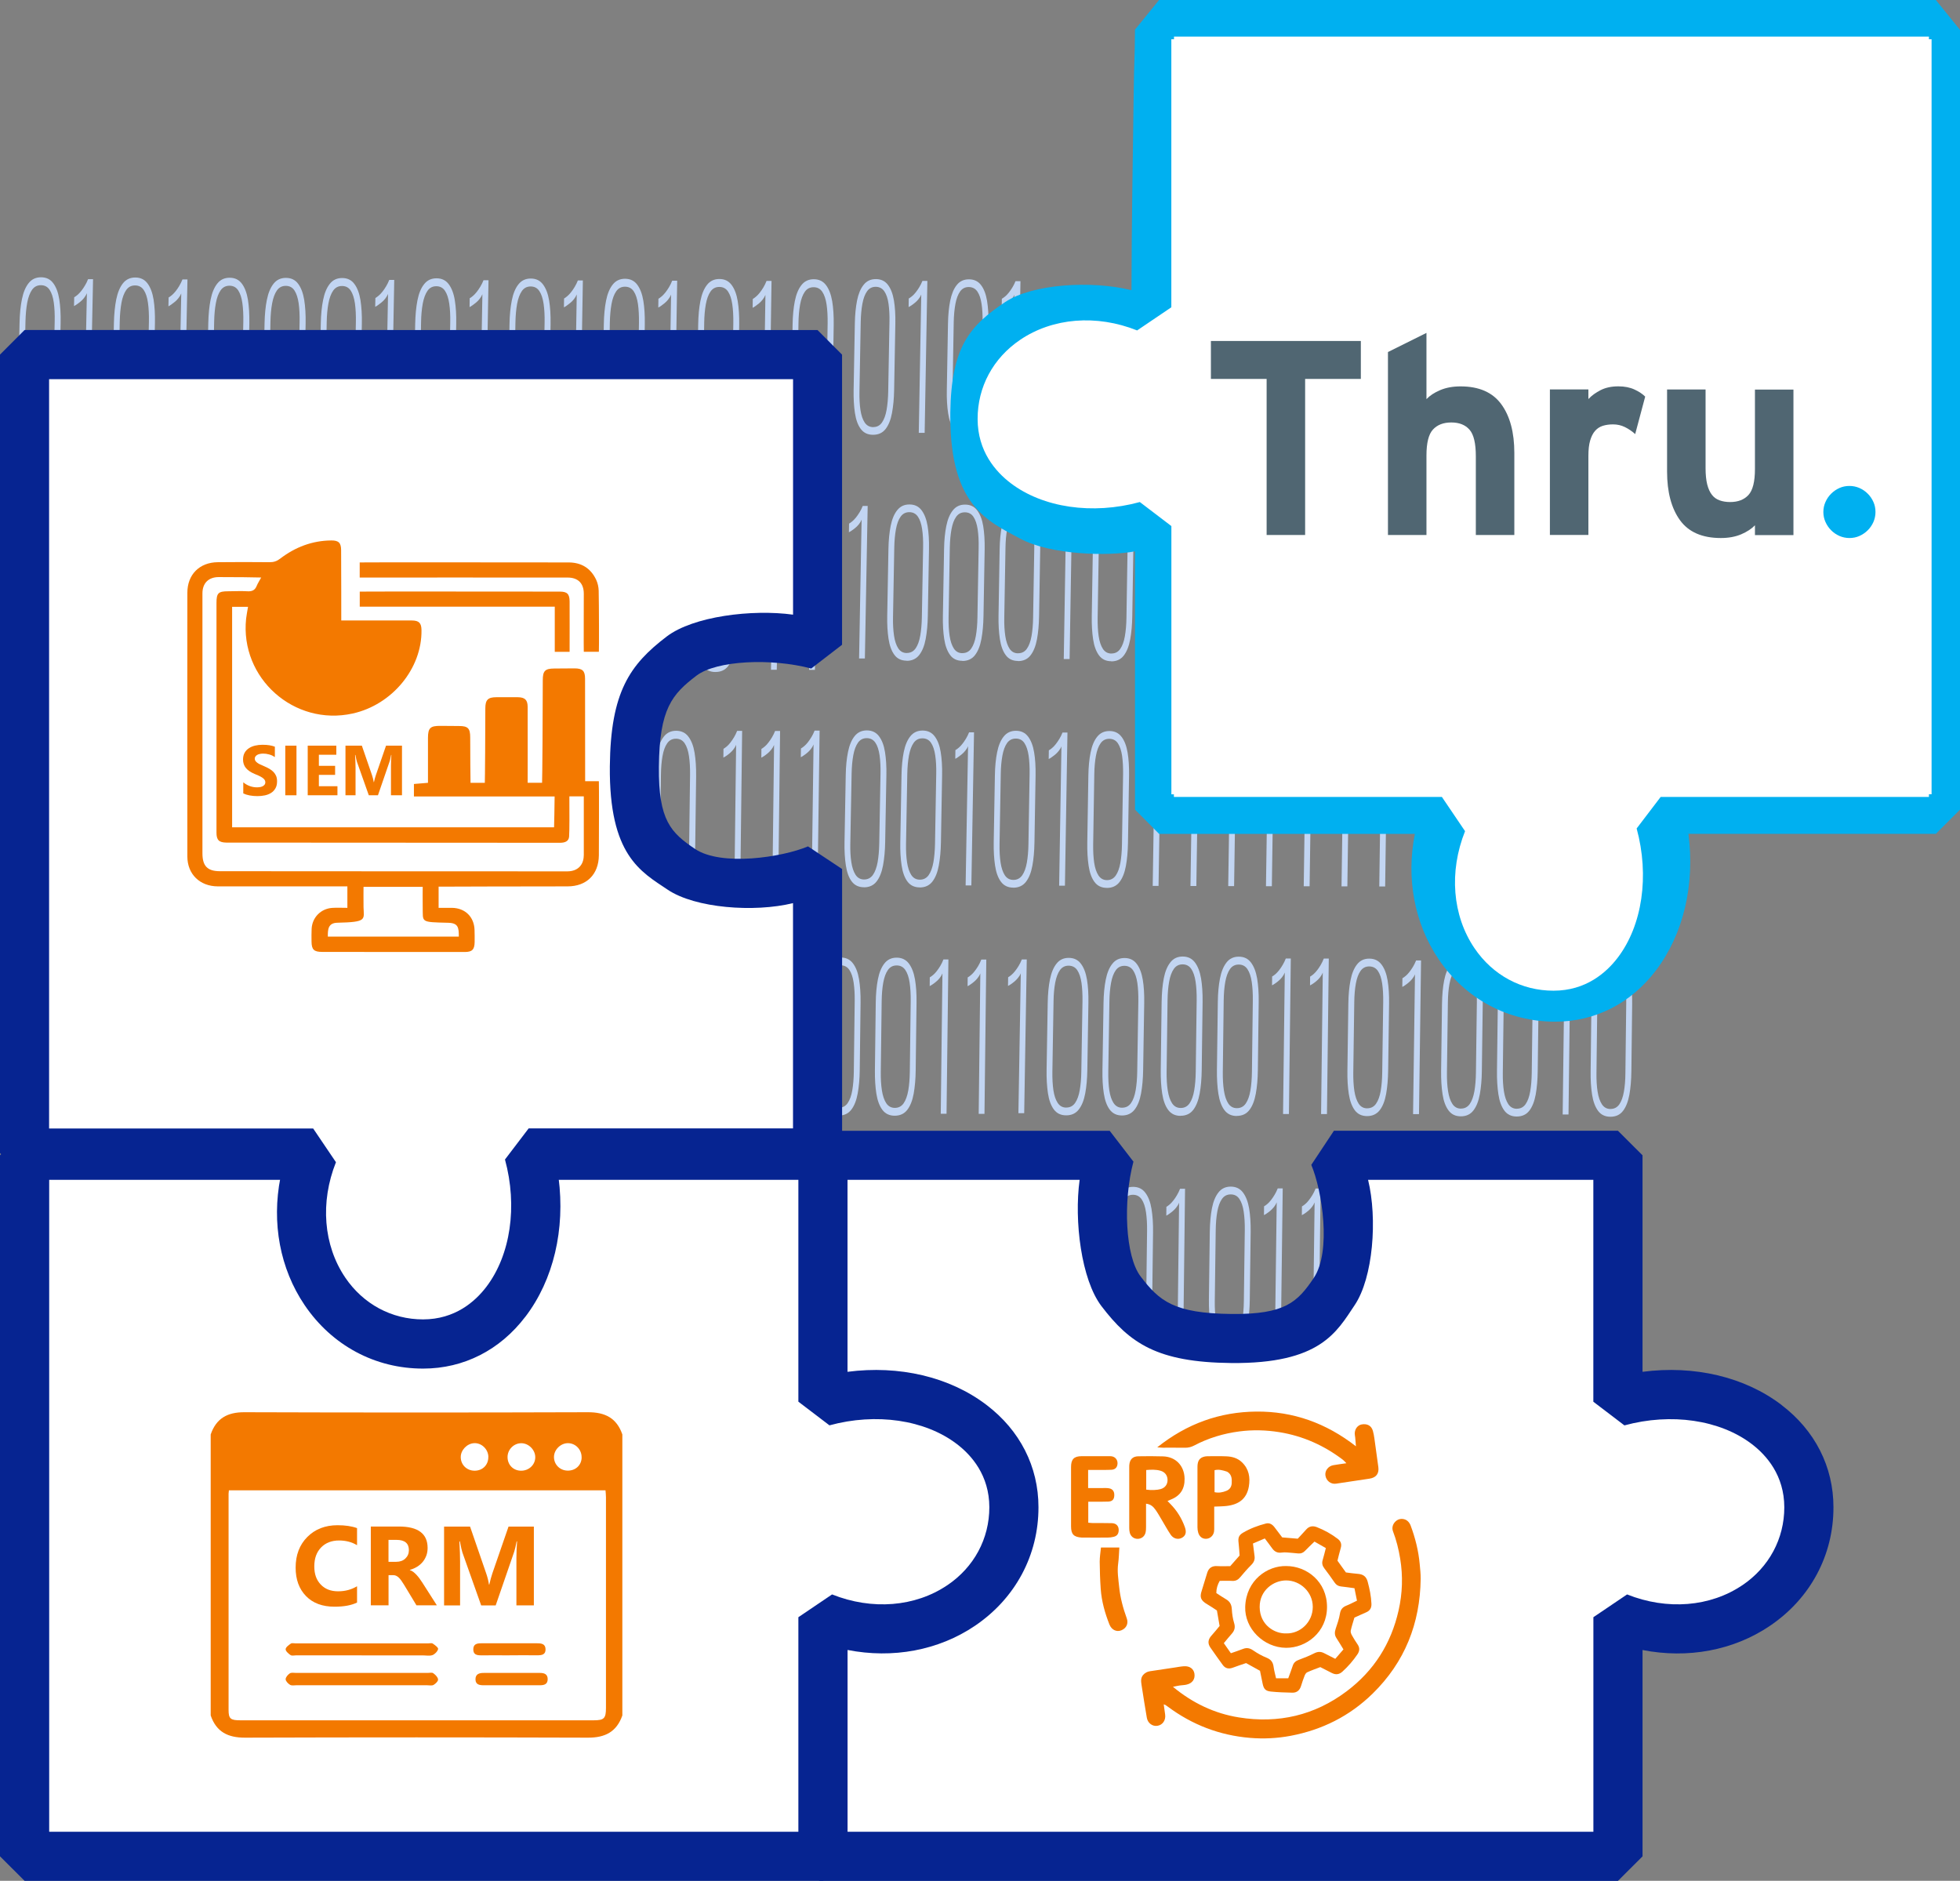 <?xml version="1.0" encoding="UTF-8"?><svg id="b" xmlns="http://www.w3.org/2000/svg" viewBox="0 0 420 402.99"><rect x="0" y="0" width="420" height="402.99" fill="#808080" stroke="none"/><defs><style>.d{fill:#f37900;}.e{fill:#fff;}.f{fill:#506672;}.g{fill:#062491;}.h{fill:#00b0f0;}.i{fill:#c2d5f2;}</style></defs><g id="c"><path class="i" d="M187.08,93.16c-1.14,0-2.01-.42-2.63-1.25s-1.03-1.97-1.25-3.42c-.22-1.45-.31-3.1-.28-4.95l.26-14.23c.03-1.87.2-3.52.48-4.94.29-1.42.75-2.54,1.41-3.35.65-.82,1.52-1.22,2.61-1.22,1.1,0,1.97.41,2.59,1.23.62.81,1.05,1.93,1.29,3.36.23,1.42.34,3.06.3,4.94l-.26,14.23c-.03,1.85-.19,3.5-.46,4.95-.27,1.45-.73,2.59-1.37,3.41-.64.83-1.54,1.24-2.69,1.24ZM187.11,91.51c.8,0,1.43-.33,1.88-.98.46-.66.79-1.55.99-2.69.2-1.14.32-2.45.35-3.92l.27-14.91c.03-1.48-.04-2.78-.2-3.92-.16-1.14-.46-2.03-.9-2.67s-1.05-.96-1.84-.97c-.78,0-1.4.31-1.86.96-.46.64-.79,1.53-1,2.67s-.33,2.44-.36,3.92l-.27,14.91c-.03,1.47.04,2.78.21,3.92.17,1.14.47,2.04.91,2.7.44.65,1.04.98,1.83.99Z"/><path class="i" d="M196.88,92.74l.53-29.62c-.14.35-.34.68-.59.98-.25.31-.52.58-.8.8-.28.23-.54.42-.78.58s-.42.26-.54.32l.03-1.84c.2-.11.43-.27.69-.48.26-.21.52-.48.79-.82.26-.33.53-.7.78-1.12.25-.42.48-.86.67-1.35h1.06s-.58,32.56-.58,32.56h-1.24Z"/><path class="i" d="M207.05,93.21c-1.14,0-2.01-.42-2.63-1.25-.62-.83-1.03-1.97-1.25-3.42-.22-1.45-.32-3.1-.28-4.95l.25-14.23c.03-1.87.19-3.52.48-4.94.29-1.42.75-2.54,1.4-3.35.65-.82,1.52-1.22,2.61-1.22,1.1,0,1.97.41,2.59,1.23.62.81,1.05,1.93,1.29,3.36.23,1.42.34,3.06.31,4.94l-.25,14.23c-.03,1.85-.18,3.5-.45,4.95-.27,1.45-.73,2.59-1.37,3.41-.64.83-1.54,1.24-2.69,1.24ZM207.08,91.56c.8,0,1.43-.33,1.88-.98.46-.66.79-1.55.99-2.69.2-1.14.32-2.45.34-3.92l.26-14.91c.03-1.48-.04-2.78-.21-3.92-.17-1.14-.46-2.03-.9-2.67-.43-.64-1.05-.96-1.85-.97-.78,0-1.4.31-1.86.96-.45.64-.79,1.53-1,2.67-.21,1.14-.33,2.44-.36,3.92l-.26,14.91c-.03,1.47.05,2.78.22,3.92.17,1.14.48,2.04.91,2.7.44.65,1.04.98,1.83.99Z"/><path class="i" d="M216.85,92.79l.5-29.62c-.14.35-.34.68-.59.98-.25.31-.52.58-.79.8-.28.23-.54.42-.78.58s-.42.26-.54.32l.03-1.84c.2-.11.43-.27.69-.48.26-.21.52-.48.79-.82.26-.33.53-.7.78-1.12.25-.42.48-.86.67-1.35h1.06s-.55,32.56-.55,32.56h-1.24Z"/><path class="i" d="M184.09,141.09l.54-29.74c-.14.35-.34.68-.59.99s-.52.58-.8.8c-.28.23-.54.42-.78.58s-.42.26-.55.32l.03-1.85c.2-.11.43-.27.69-.49.26-.21.52-.49.79-.82.26-.33.53-.71.78-1.12.25-.42.48-.86.67-1.35h1.06s-.6,32.68-.6,32.68h-1.25Z"/><path class="i" d="M194.28,141.56c-1.14,0-2.02-.42-2.63-1.26-.62-.83-1.03-1.98-1.25-3.43-.22-1.45-.32-3.11-.28-4.97l.26-14.28c.03-1.88.2-3.53.48-4.95.29-1.43.75-2.55,1.41-3.36.65-.82,1.52-1.23,2.62-1.22,1.11,0,1.97.41,2.59,1.24.62.82,1.05,1.94,1.29,3.37.23,1.42.34,3.08.3,4.96l-.25,14.28c-.03,1.86-.19,3.51-.46,4.97-.27,1.45-.73,2.6-1.38,3.43-.65.83-1.55,1.25-2.7,1.25ZM194.31,139.91c.8,0,1.43-.33,1.89-.98.46-.66.79-1.56.99-2.7.2-1.14.32-2.46.35-3.94l.27-14.97c.03-1.48-.04-2.79-.21-3.93-.17-1.14-.46-2.04-.9-2.68s-1.05-.97-1.85-.97c-.78,0-1.4.32-1.86.96-.46.64-.79,1.54-1,2.68s-.33,2.45-.36,3.93l-.27,14.97c-.03,1.48.05,2.79.22,3.94.17,1.14.48,2.05.91,2.71.44.66,1.04.99,1.83.99Z"/><path class="i" d="M206.21,141.59c-1.14,0-2.02-.42-2.63-1.26s-1.03-1.98-1.25-3.43c-.22-1.45-.32-3.11-.28-4.97l.25-14.28c.03-1.88.19-3.53.48-4.95.29-1.43.75-2.55,1.41-3.36.65-.82,1.52-1.23,2.62-1.22,1.11,0,1.97.41,2.59,1.24.62.82,1.06,1.94,1.29,3.37.23,1.42.34,3.08.31,4.96l-.25,14.28c-.03,1.86-.18,3.51-.45,4.97-.27,1.45-.73,2.6-1.37,3.43s-1.55,1.25-2.7,1.25ZM206.24,139.94c.8,0,1.43-.33,1.88-.98.46-.66.79-1.56.99-2.7.2-1.14.32-2.46.34-3.94l.26-14.97c.03-1.48-.04-2.79-.21-3.93-.17-1.14-.47-2.04-.9-2.68-.43-.65-1.05-.97-1.85-.97s-1.4.32-1.86.96c-.46.64-.79,1.54-1,2.68-.21,1.14-.33,2.45-.36,3.93l-.26,14.97c-.03,1.48.05,2.79.22,3.94.17,1.14.48,2.05.91,2.71.44.66,1.04.99,1.83.99Z"/><path class="i" d="M218.14,141.62c-1.14,0-2.02-.42-2.63-1.26-.62-.83-1.03-1.98-1.25-3.43-.22-1.45-.32-3.11-.29-4.97l.24-14.28c.03-1.88.19-3.53.48-4.95.29-1.43.75-2.55,1.41-3.36.65-.82,1.52-1.23,2.61-1.22,1.11,0,1.97.41,2.59,1.24.62.82,1.06,1.94,1.29,3.37.24,1.42.34,3.08.31,4.96l-.24,14.28c-.03,1.86-.18,3.51-.45,4.97-.27,1.45-.73,2.6-1.37,3.43-.64.83-1.54,1.25-2.7,1.25ZM218.17,139.97c.8,0,1.43-.33,1.88-.98.46-.66.79-1.56.99-2.7.2-1.14.32-2.46.34-3.94l.25-14.97c.02-1.48-.05-2.79-.21-3.93-.17-1.14-.47-2.04-.9-2.68-.43-.65-1.05-.97-1.85-.97-.78,0-1.4.32-1.86.96-.46.64-.79,1.54-1,2.68-.21,1.14-.33,2.45-.35,3.93l-.26,14.97c-.03,1.48.05,2.79.22,3.94.17,1.14.48,2.05.91,2.71.44.66,1.05.99,1.83.99Z"/><path class="i" d="M227.95,141.21l.49-29.74c-.14.35-.34.68-.59.99-.25.31-.52.58-.8.8-.28.23-.54.42-.78.58-.24.16-.42.26-.55.32l.03-1.85c.2-.11.43-.27.69-.49.26-.21.52-.49.79-.82.26-.33.53-.71.78-1.12s.48-.86.67-1.35h1.06s-.54,32.68-.54,32.68h-1.25Z"/><path class="i" d="M238.14,141.68c-1.14,0-2.02-.42-2.64-1.26s-1.04-1.98-1.26-3.43c-.22-1.45-.32-3.11-.29-4.97l.23-14.28c.03-1.88.19-3.53.47-4.95.28-1.43.75-2.55,1.4-3.36.65-.82,1.52-1.23,2.61-1.22,1.11,0,1.97.41,2.59,1.24.63.82,1.06,1.94,1.3,3.37.24,1.42.34,3.08.31,4.96l-.23,14.28c-.03,1.86-.18,3.51-.45,4.97-.27,1.45-.73,2.6-1.37,3.43-.64.83-1.54,1.25-2.7,1.25ZM238.17,140.02c.8,0,1.43-.33,1.88-.98.46-.66.79-1.56.99-2.7.2-1.14.32-2.46.34-3.94l.24-14.97c.02-1.48-.05-2.79-.21-3.93-.17-1.14-.47-2.04-.9-2.68-.43-.65-1.05-.97-1.85-.97-.78,0-1.4.32-1.86.96-.45.64-.79,1.54-1,2.68-.21,1.14-.33,2.45-.35,3.93l-.24,14.97c-.02,1.48.05,2.79.22,3.94.17,1.14.48,2.05.91,2.71.44.66,1.05.99,1.83.99Z"/><path class="i" d="M185.14,190.11c-1.14,0-2.02-.43-2.64-1.26s-1.03-1.99-1.25-3.45c-.22-1.46-.32-3.12-.28-4.99l.26-14.34c.03-1.89.2-3.55.49-4.97.29-1.43.76-2.56,1.41-3.37.65-.82,1.53-1.23,2.62-1.23,1.11,0,1.97.41,2.6,1.24.63.82,1.06,1.95,1.29,3.38.23,1.43.34,3.09.3,4.98l-.26,14.34c-.03,1.86-.19,3.53-.46,4.99-.27,1.46-.73,2.61-1.38,3.44-.65.83-1.55,1.25-2.7,1.25ZM185.17,188.44c.8,0,1.43-.33,1.89-.99.46-.66.79-1.57,1-2.71.2-1.15.32-2.47.35-3.95l.27-15.02c.03-1.49-.04-2.8-.2-3.95-.17-1.15-.46-2.05-.9-2.69s-1.05-.97-1.85-.97-1.41.32-1.87.96c-.46.65-.8,1.54-1.01,2.69-.21,1.15-.33,2.46-.36,3.95l-.28,15.02c-.03,1.48.04,2.81.22,3.95.17,1.15.48,2.05.91,2.72.44.66,1.05.99,1.83.99Z"/><path class="i" d="M197.09,190.14c-1.14,0-2.02-.43-2.64-1.26-.62-.84-1.03-1.99-1.25-3.45-.22-1.46-.32-3.12-.28-4.99l.26-14.34c.03-1.89.2-3.55.48-4.97.29-1.43.76-2.56,1.41-3.37.65-.82,1.53-1.23,2.62-1.23,1.11,0,1.97.41,2.6,1.24.63.82,1.06,1.95,1.29,3.38.23,1.43.34,3.09.3,4.98l-.25,14.34c-.03,1.86-.19,3.53-.46,4.99-.27,1.46-.73,2.61-1.38,3.44-.65.83-1.55,1.25-2.7,1.25ZM197.12,188.48c.8,0,1.43-.33,1.89-.99.46-.66.79-1.57,1-2.71.2-1.15.32-2.47.35-3.95l.26-15.02c.03-1.49-.04-2.8-.21-3.95-.17-1.15-.47-2.05-.9-2.69-.43-.65-1.05-.97-1.85-.97s-1.41.32-1.87.96c-.46.65-.79,1.54-1.01,2.69-.21,1.15-.33,2.46-.36,3.95l-.27,15.02c-.03,1.48.05,2.81.22,3.95s.48,2.05.91,2.72c.44.66,1.05.99,1.83.99Z"/><path class="i" d="M206.92,189.72l.52-29.85c-.14.36-.34.68-.6.99-.25.31-.52.58-.8.81-.28.23-.54.42-.79.59s-.42.27-.55.32l.03-1.86c.2-.11.43-.27.69-.49.26-.21.52-.49.79-.83.27-.34.53-.71.78-1.13.25-.42.48-.87.67-1.36h1.06s-.57,32.81-.57,32.81h-1.25Z"/><path class="i" d="M217.13,190.19c-1.14,0-2.02-.43-2.64-1.26-.62-.84-1.04-1.99-1.26-3.45-.22-1.46-.32-3.12-.29-4.99l.25-14.34c.03-1.89.19-3.55.48-4.97.29-1.43.75-2.56,1.41-3.37.65-.82,1.53-1.23,2.62-1.23,1.11,0,1.97.41,2.6,1.24.63.82,1.06,1.95,1.3,3.38.24,1.43.34,3.09.31,4.98l-.24,14.34c-.03,1.86-.18,3.53-.45,4.99-.27,1.46-.73,2.61-1.38,3.44-.65.83-1.55,1.25-2.7,1.25ZM217.16,188.53c.8,0,1.43-.33,1.89-.99.46-.66.79-1.57.99-2.71.2-1.15.32-2.47.34-3.95l.25-15.02c.03-1.49-.05-2.8-.21-3.95-.17-1.15-.47-2.05-.9-2.69-.43-.65-1.05-.97-1.85-.97-.79,0-1.41.32-1.87.96-.46.65-.79,1.54-1,2.69-.21,1.15-.33,2.46-.35,3.95l-.26,15.02c-.03,1.48.05,2.81.22,3.95.17,1.15.48,2.05.91,2.72.44.66,1.05.99,1.83.99Z"/><path class="i" d="M226.96,189.77l.49-29.85c-.14.36-.34.68-.59.99-.25.31-.52.58-.8.81-.28.23-.54.42-.79.59-.24.16-.42.27-.55.32l.03-1.86c.2-.11.43-.27.69-.49.26-.21.52-.49.79-.83.26-.34.53-.71.78-1.13.25-.42.48-.87.67-1.36h1.06s-.54,32.81-.54,32.81h-1.25Z"/><path class="i" d="M237.18,190.24c-1.14,0-2.02-.43-2.64-1.26s-1.04-1.99-1.26-3.45c-.22-1.46-.32-3.12-.29-4.99l.23-14.34c.03-1.89.19-3.55.48-4.97.29-1.43.75-2.56,1.41-3.37.65-.82,1.53-1.23,2.62-1.23,1.11,0,1.97.41,2.6,1.24.63.82,1.06,1.95,1.3,3.38.24,1.43.34,3.09.31,4.98l-.23,14.34c-.03,1.86-.18,3.53-.45,4.99-.27,1.46-.73,2.61-1.37,3.44-.65.83-1.55,1.25-2.7,1.25ZM237.2,188.58c.8,0,1.43-.33,1.89-.99.46-.66.79-1.57.99-2.71.2-1.15.32-2.47.34-3.95l.24-15.02c.02-1.49-.05-2.8-.21-3.95-.17-1.15-.47-2.05-.9-2.69s-1.06-.97-1.85-.97c-.79,0-1.41.32-1.86.96-.46.65-.79,1.54-1,2.69-.21,1.15-.33,2.46-.35,3.95l-.24,15.02c-.02,1.48.05,2.81.22,3.95s.48,2.05.92,2.72c.44.66,1.05.99,1.84.99Z"/><path class="i" d="M247.01,189.82l.47-29.85c-.14.36-.34.68-.59.99-.25.31-.52.58-.8.81-.28.23-.54.42-.78.59-.24.16-.42.27-.55.32l.03-1.86c.2-.11.43-.27.69-.49.26-.21.52-.49.79-.83.26-.34.53-.71.78-1.13.25-.42.48-.87.67-1.36h1.06s-.52,32.81-.52,32.81h-1.25Z"/><path class="i" d="M255.1,189.84l.46-29.85c-.14.36-.34.68-.59.99-.25.31-.52.58-.8.81-.28.23-.54.42-.78.59s-.42.27-.55.32l.03-1.86c.2-.11.43-.27.69-.49.26-.21.52-.49.79-.83.26-.34.53-.71.78-1.13s.48-.87.67-1.36h1.06s-.5,32.81-.5,32.81h-1.25Z"/><path class="i" d="M263.19,189.86l.45-29.85c-.14.36-.34.68-.59.99s-.52.58-.8.81c-.28.23-.54.42-.78.59s-.42.27-.55.32l.03-1.86c.2-.11.43-.27.69-.49.26-.21.52-.49.79-.83.26-.34.53-.71.78-1.13s.48-.87.67-1.36h1.06s-.49,32.81-.49,32.81h-1.25Z"/><path class="i" d="M271.28,189.88l.44-29.85c-.14.36-.34.68-.59.99-.25.31-.52.58-.8.81-.28.23-.54.42-.78.59s-.42.27-.55.32l.03-1.86c.2-.11.43-.27.69-.49.26-.21.52-.49.79-.83.26-.34.53-.71.78-1.13.25-.42.48-.87.67-1.36h1.06s-.48,32.81-.48,32.81h-1.25Z"/><path class="i" d="M279.37,189.9l.43-29.85c-.14.36-.34.68-.59.99s-.52.58-.8.81c-.28.23-.54.42-.78.59s-.42.27-.55.32l.03-1.86c.2-.11.43-.27.69-.49.26-.21.52-.49.79-.83.26-.34.53-.71.78-1.13.25-.42.47-.87.67-1.36h1.06s-.47,32.81-.47,32.81h-1.25Z"/><path class="i" d="M287.47,189.92l.42-29.85c-.14.36-.34.68-.59.99-.25.31-.52.58-.8.81-.28.23-.54.42-.78.59s-.42.27-.55.32l.03-1.86c.2-.11.43-.27.69-.49.26-.21.52-.49.79-.83.26-.34.53-.71.78-1.13.25-.42.47-.87.66-1.36h1.06s-.46,32.81-.46,32.81h-1.25Z"/><path class="i" d="M295.56,189.94l.41-29.85c-.14.36-.34.68-.59.99-.25.31-.52.58-.79.81-.28.23-.54.42-.78.59-.24.16-.42.27-.55.32l.03-1.86c.2-.11.43-.27.69-.49.26-.21.52-.49.79-.83.26-.34.53-.71.78-1.13.25-.42.47-.87.66-1.36h1.06s-.45,32.81-.45,32.81h-1.25Z"/><path class="i" d="M303.65,189.96l.4-29.85c-.14.36-.34.68-.59.99-.25.31-.52.58-.79.81-.28.23-.54.42-.78.59s-.42.27-.55.32l.03-1.86c.2-.11.43-.27.69-.49.26-.21.52-.49.79-.83.26-.34.53-.71.78-1.13.25-.42.47-.87.66-1.36h1.06s-.44,32.81-.44,32.81h-1.25Z"/><path class="i" d="M218.23,238.51l.51-29.97c-.14.36-.34.68-.6.99-.25.31-.52.58-.8.81-.28.23-.54.43-.79.59-.24.16-.43.27-.55.32l.03-1.86c.2-.11.43-.27.69-.49.26-.21.52-.49.79-.83.27-.34.53-.71.78-1.13.25-.42.48-.87.67-1.36h1.06s-.55,32.93-.55,32.93h-1.25Z"/><path class="i" d="M228.47,238.98c-1.15,0-2.03-.43-2.65-1.27-.62-.84-1.04-2-1.26-3.46-.22-1.47-.32-3.13-.29-5.01l.24-14.39c.03-1.89.19-3.56.48-4.99.29-1.44.75-2.57,1.41-3.39.65-.83,1.53-1.24,2.62-1.23,1.11,0,1.98.42,2.6,1.25.63.82,1.06,1.96,1.3,3.39.24,1.43.34,3.1.31,4.99l-.23,14.39c-.03,1.87-.18,3.54-.45,5.01-.27,1.46-.73,2.62-1.38,3.45-.65.84-1.55,1.26-2.71,1.26ZM228.49,237.31c.8,0,1.43-.33,1.89-.99.46-.66.79-1.57.99-2.72.2-1.15.32-2.48.34-3.97l.25-15.08c.02-1.49-.05-2.81-.21-3.96-.17-1.15-.47-2.05-.9-2.7s-1.06-.97-1.86-.98c-.79,0-1.41.32-1.87.97-.46.65-.79,1.55-1.01,2.7-.21,1.15-.33,2.47-.35,3.96l-.25,15.08c-.02,1.49.05,2.82.22,3.97.17,1.15.48,2.06.92,2.73.44.66,1.05,1,1.84,1Z"/><path class="i" d="M240.44,239.01c-1.15,0-2.03-.43-2.65-1.27-.62-.84-1.04-2-1.26-3.46-.23-1.47-.32-3.13-.29-5.01l.23-14.39c.03-1.89.19-3.56.48-4.99.29-1.44.75-2.57,1.41-3.39.65-.83,1.53-1.24,2.62-1.23,1.11,0,1.98.42,2.6,1.25.63.82,1.06,1.96,1.3,3.39.24,1.43.34,3.1.31,4.99l-.23,14.39c-.03,1.87-.18,3.54-.45,5.01-.27,1.46-.73,2.62-1.38,3.45s-1.55,1.26-2.71,1.26ZM240.47,237.34c.8,0,1.43-.33,1.89-.99.46-.66.79-1.57.99-2.72.2-1.15.32-2.48.34-3.97l.24-15.08c.02-1.49-.05-2.81-.21-3.96-.17-1.15-.47-2.05-.91-2.7s-1.06-.97-1.86-.98c-.79,0-1.41.32-1.87.97-.46.65-.79,1.55-1,2.7-.21,1.15-.33,2.47-.35,3.96l-.24,15.08c-.02,1.49.05,2.82.22,3.97.17,1.15.48,2.06.92,2.73.44.66,1.05,1,1.84,1Z"/><path class="i" d="M292.95,239.14c-1.15,0-2.03-.43-2.65-1.27-.62-.84-1.04-2-1.27-3.46-.23-1.47-.33-3.14-.3-5.01l.2-14.39c.03-1.89.18-3.56.47-4.99.28-1.44.75-2.57,1.4-3.39.65-.83,1.53-1.24,2.62-1.23,1.11,0,1.98.42,2.61,1.25.63.82,1.07,1.96,1.31,3.39.24,1.43.35,3.1.32,4.99l-.2,14.39c-.03,1.87-.17,3.54-.44,5.01-.27,1.46-.72,2.62-1.37,3.45s-1.55,1.26-2.7,1.26ZM292.98,237.47c.8,0,1.43-.33,1.89-.99.46-.66.79-1.57.99-2.72.2-1.15.31-2.48.33-3.97l.21-15.08c.02-1.49-.05-2.81-.22-3.96-.17-1.15-.47-2.05-.91-2.7s-1.06-.97-1.86-.98c-.79,0-1.41.32-1.87.97-.46.65-.79,1.55-1,2.7-.21,1.15-.32,2.47-.34,3.96l-.21,15.08c-.02,1.49.06,2.82.23,3.97.18,1.15.49,2.06.92,2.73.44.66,1.05,1,1.84,1Z"/><path class="i" d="M302.8,238.72l.41-29.97c-.14.36-.34.68-.59.99-.25.31-.52.58-.8.81-.28.23-.54.43-.78.59-.24.16-.42.27-.55.32l.03-1.86c.2-.11.43-.27.69-.49.26-.21.52-.49.79-.83.26-.34.53-.71.78-1.13.25-.42.47-.87.67-1.36h1.06s-.44,32.93-.44,32.93h-1.25Z"/><path class="i" d="M313.04,239.19c-1.15,0-2.03-.43-2.65-1.27s-1.05-2-1.27-3.46c-.23-1.47-.33-3.14-.31-5.01l.19-14.39c.03-1.89.18-3.56.46-4.99.28-1.44.75-2.57,1.4-3.39.65-.83,1.52-1.24,2.62-1.23,1.11,0,1.98.42,2.61,1.25.63.82,1.07,1.96,1.31,3.39.24,1.43.35,3.1.33,4.99l-.19,14.39c-.02,1.87-.17,3.54-.44,5.01-.27,1.46-.72,2.62-1.37,3.45-.64.84-1.55,1.26-2.7,1.26ZM313.06,237.53c.8,0,1.43-.33,1.89-.99.46-.66.78-1.57.99-2.72.2-1.15.31-2.48.33-3.97l.2-15.08c.02-1.49-.06-2.81-.23-3.96-.17-1.15-.48-2.05-.91-2.7s-1.06-.97-1.86-.98c-.79,0-1.41.32-1.87.97-.45.65-.79,1.55-1,2.7-.21,1.15-.32,2.47-.34,3.96l-.2,15.08c-.02,1.49.06,2.82.24,3.97s.49,2.06.93,2.73c.44.66,1.05,1,1.84,1Z"/><path class="i" d="M325.01,239.23c-1.15,0-2.03-.43-2.65-1.27-.62-.84-1.05-2-1.27-3.46-.23-1.47-.33-3.14-.31-5.01l.18-14.39c.02-1.89.18-3.56.46-4.99.28-1.44.74-2.57,1.4-3.39.65-.83,1.52-1.24,2.62-1.23,1.11,0,1.98.42,2.61,1.25.63.82,1.07,1.96,1.31,3.39.24,1.43.35,3.1.33,4.99l-.18,14.39c-.02,1.87-.17,3.54-.43,5.01-.27,1.46-.72,2.62-1.36,3.45s-1.55,1.26-2.7,1.26ZM325.03,237.56c.8,0,1.43-.33,1.89-.99.46-.66.78-1.57.98-2.72.2-1.15.31-2.48.33-3.97l.19-15.08c.02-1.49-.06-2.81-.23-3.96-.17-1.15-.48-2.05-.92-2.7-.44-.65-1.06-.97-1.86-.98-.79,0-1.41.32-1.86.97-.45.65-.79,1.55-.99,2.7-.21,1.15-.32,2.47-.34,3.96l-.19,15.08c-.02,1.49.06,2.82.24,3.97.18,1.15.49,2.06.93,2.73.44.66,1.05,1,1.84,1Z"/><path class="i" d="M334.86,238.8l.37-29.97c-.14.36-.34.68-.59.99-.25.31-.52.58-.8.81-.28.23-.54.43-.78.59-.24.16-.42.27-.55.32l.02-1.86c.2-.11.43-.27.69-.49.26-.21.52-.49.79-.83.26-.34.53-.71.78-1.13.25-.42.47-.87.66-1.36h1.06s-.4,32.93-.4,32.93h-1.25Z"/><path class="i" d="M345.09,239.28c-1.15,0-2.03-.43-2.65-1.27s-1.05-2-1.28-3.46c-.23-1.47-.34-3.14-.31-5.01l.17-14.39c.02-1.89.18-3.56.46-4.99.28-1.44.74-2.57,1.39-3.39.65-.83,1.52-1.24,2.62-1.23s1.98.42,2.61,1.25c.63.82,1.07,1.96,1.32,3.39.24,1.43.36,3.1.33,4.99l-.17,14.39c-.02,1.87-.17,3.54-.43,5.01-.27,1.46-.72,2.62-1.36,3.45-.64.84-1.54,1.26-2.7,1.26ZM345.11,237.61c.8,0,1.43-.33,1.89-.99.45-.66.78-1.57.98-2.72.2-1.15.31-2.48.32-3.97l.18-15.08c.02-1.49-.06-2.81-.23-3.96-.17-1.15-.48-2.05-.92-2.7-.44-.65-1.06-.97-1.86-.98-.79,0-1.41.32-1.86.97-.45.65-.79,1.55-.99,2.7-.21,1.15-.32,2.47-.34,3.96l-.18,15.08c-.02,1.49.06,2.82.24,3.97.18,1.15.49,2.06.93,2.73.44.66,1.05,1,1.84,1Z"/><path class="i" d="M173.93,189.6l.4-30.08c-.14.36-.34.69-.59,1-.25.31-.52.59-.8.81-.28.23-.54.43-.79.59-.24.16-.43.27-.55.32l.03-1.87c.2-.11.43-.27.69-.49.26-.21.52-.49.79-.83.26-.34.53-.72.78-1.14.25-.42.48-.87.67-1.37h1.07s-.44,33.06-.44,33.06h-1.25Z"/><path class="i" d="M179.73,239.03c-1.15,0-2.03-.43-2.66-1.27s-1.05-2-1.27-3.47c-.23-1.47-.33-3.15-.31-5.03l.19-14.45c.02-1.9.18-3.57.46-5.01.28-1.44.75-2.58,1.4-3.4.65-.83,1.53-1.24,2.62-1.24,1.11,0,1.98.42,2.61,1.25.63.83,1.07,1.96,1.31,3.41.24,1.44.35,3.11.33,5.01l-.18,14.45c-.02,1.88-.17,3.55-.44,5.02-.27,1.47-.72,2.63-1.37,3.47-.65.84-1.55,1.26-2.71,1.26ZM179.75,237.35c.8,0,1.43-.33,1.89-.99.46-.67.79-1.58.99-2.74.2-1.16.31-2.49.33-3.98l.19-15.14c.02-1.5-.06-2.82-.23-3.98-.17-1.16-.48-2.06-.92-2.71-.44-.65-1.06-.98-1.86-.98s-1.41.32-1.87.97c-.46.65-.79,1.56-1,2.71-.21,1.15-.32,2.48-.34,3.98l-.2,15.14c-.02,1.5.06,2.83.24,3.98.18,1.16.49,2.07.93,2.74.44.66,1.06,1,1.85,1Z"/><path class="i" d="M191.73,239.06c-1.15,0-2.03-.43-2.66-1.27-.62-.84-1.05-2-1.28-3.47-.23-1.47-.33-3.15-.31-5.03l.18-14.45c.02-1.9.18-3.57.46-5.01.28-1.44.75-2.58,1.4-3.4.65-.83,1.53-1.24,2.62-1.24s1.98.42,2.61,1.25c.63.83,1.07,1.96,1.32,3.41.24,1.44.36,3.11.33,5.01l-.18,14.45c-.02,1.88-.17,3.55-.43,5.02-.27,1.47-.72,2.63-1.37,3.47-.65.84-1.55,1.26-2.71,1.26ZM191.75,237.38c.8,0,1.43-.33,1.89-.99.46-.67.78-1.58.99-2.74.2-1.16.31-2.49.33-3.98l.19-15.14c.02-1.5-.06-2.82-.23-3.98-.17-1.16-.48-2.06-.92-2.71s-1.06-.98-1.86-.98c-.79,0-1.41.32-1.87.97-.46.65-.79,1.56-1,2.71-.21,1.15-.32,2.48-.34,3.98l-.19,15.14c-.02,1.5.06,2.83.24,3.98s.49,2.07.93,2.74c.44.66,1.06,1,1.85,1Z"/><path class="i" d="M201.59,238.64l.36-30.08c-.14.36-.34.69-.59,1-.25.31-.52.59-.8.81-.28.23-.54.43-.79.59-.24.16-.42.27-.55.32l.02-1.87c.2-.11.43-.27.69-.49.26-.21.52-.49.79-.83.26-.34.53-.72.78-1.14.25-.42.47-.87.66-1.37h1.07s-.4,33.06-.4,33.06h-1.25Z"/><path class="i" d="M209.72,238.66l.35-30.08c-.14.36-.34.69-.59,1-.25.31-.52.59-.8.81-.28.23-.54.43-.79.59-.24.16-.42.27-.55.32l.02-1.87c.2-.11.43-.27.69-.49.26-.21.52-.49.79-.83.26-.34.53-.72.78-1.14s.47-.87.66-1.37h1.07s-.39,33.06-.39,33.06h-1.25Z"/><path class="i" d="M263.3,288.25c-1.15,0-2.04-.43-2.66-1.28-.62-.85-1.05-2.01-1.28-3.49-.23-1.48-.33-3.16-.31-5.05l.19-14.5c.03-1.91.18-3.59.46-5.03.28-1.45.75-2.59,1.4-3.41.65-.83,1.53-1.24,2.63-1.24,1.11,0,1.99.42,2.62,1.26.63.83,1.07,1.97,1.32,3.42.24,1.44.35,3.12.33,5.03l-.19,14.5c-.02,1.89-.17,3.57-.44,5.04-.27,1.48-.72,2.64-1.37,3.48-.65.84-1.55,1.27-2.71,1.27ZM263.32,286.57c.8,0,1.44-.33,1.9-1,.46-.67.79-1.59.99-2.75.2-1.16.31-2.5.33-4l.2-15.2c.02-1.5-.06-2.83-.23-3.99-.17-1.16-.48-2.07-.92-2.73-.44-.66-1.06-.98-1.87-.98-.79,0-1.41.32-1.87.97-.46.65-.79,1.56-1,2.72-.21,1.16-.32,2.49-.34,3.99l-.2,15.2c-.02,1.5.06,2.84.24,4,.18,1.16.49,2.08.93,2.75.44.67,1.06,1,1.85,1.01Z"/><path class="i" d="M273.19,287.82l.39-30.2c-.14.36-.34.69-.59,1-.25.31-.52.59-.8.82-.28.23-.54.43-.79.59-.24.16-.43.27-.55.32l.02-1.88c.2-.11.43-.27.69-.49.26-.21.52-.49.79-.84.27-.34.53-.72.78-1.14.25-.42.48-.88.67-1.37h1.07s-.42,33.19-.42,33.19h-1.25Z"/><path class="i" d="M281.32,287.84l.38-30.2c-.14.36-.34.69-.59,1-.25.31-.52.59-.8.82-.28.23-.54.43-.79.59s-.43.27-.55.32l.02-1.88c.2-.11.43-.27.69-.49.26-.21.52-.49.79-.84.27-.34.53-.72.78-1.14.25-.42.48-.88.67-1.37h1.07s-.41,33.19-.41,33.19h-1.25Z"/><path class="i" d="M157.37,189.79l.37-30.2c-.14.36-.34.69-.59,1s-.52.59-.8.82c-.28.23-.54.43-.79.59-.24.16-.43.27-.55.32l.02-1.88c.2-.11.43-.27.69-.49.26-.21.52-.49.79-.84.26-.34.53-.72.78-1.14.25-.42.48-.88.67-1.37h1.07s-.4,33.19-.4,33.19h-1.25Z"/><path class="i" d="M165.51,189.81l.36-30.2c-.14.36-.34.69-.59,1s-.52.59-.8.82c-.28.23-.54.43-.79.59-.24.16-.43.27-.55.32l.02-1.88c.2-.11.43-.27.69-.49.26-.21.52-.49.79-.84.26-.34.53-.72.78-1.14s.48-.88.67-1.37h1.07s-.39,33.19-.39,33.19h-1.25Z"/><path class="i" d="M252.99,239.09c-1.15,0-2.04-.43-2.67-1.28-.63-.85-1.05-2.02-1.28-3.5-.23-1.48-.33-3.17-.31-5.07l.19-14.56c.03-1.92.18-3.6.46-5.05.28-1.45.75-2.6,1.41-3.43.65-.84,1.53-1.25,2.64-1.25,1.12,0,1.99.42,2.62,1.26.63.83,1.07,1.98,1.32,3.43.24,1.45.35,3.14.33,5.05l-.19,14.56c-.02,1.89-.17,3.58-.44,5.06-.27,1.48-.73,2.65-1.37,3.49-.65.85-1.56,1.27-2.72,1.27ZM253.01,237.4c.8,0,1.44-.33,1.9-1,.46-.67.79-1.59.99-2.76.2-1.17.31-2.51.33-4.01l.2-15.26c.02-1.51-.06-2.84-.23-4.01-.17-1.16-.48-2.08-.92-2.74s-1.07-.99-1.87-.99c-.79,0-1.42.32-1.88.98-.46.66-.79,1.57-1,2.73-.21,1.16-.32,2.5-.34,4.01l-.2,15.26c-.02,1.51.06,2.85.24,4.02.18,1.17.49,2.09.93,2.76.44.67,1.06,1.01,1.85,1.01Z"/><path class="i" d="M265.03,239.12c-1.15,0-2.04-.43-2.67-1.28s-1.05-2.02-1.28-3.5c-.23-1.48-.33-3.17-.31-5.07l.19-14.56c.02-1.92.18-3.6.46-5.05.28-1.45.75-2.6,1.4-3.43.65-.84,1.53-1.25,2.63-1.25,1.12,0,1.99.42,2.62,1.26.63.83,1.07,1.98,1.32,3.43.24,1.45.36,3.14.33,5.05l-.18,14.56c-.02,1.89-.17,3.58-.44,5.06-.27,1.48-.72,2.65-1.37,3.49-.65.85-1.55,1.27-2.72,1.27ZM265.05,237.44c.8,0,1.44-.33,1.9-1,.46-.67.79-1.59.99-2.76.2-1.17.31-2.51.33-4.01l.19-15.26c.02-1.51-.06-2.84-.23-4.01-.17-1.16-.48-2.08-.92-2.74s-1.07-.99-1.87-.99c-.79,0-1.42.32-1.88.98-.46.66-.79,1.57-1,2.73-.21,1.16-.32,2.5-.34,4.01l-.19,15.26c-.02,1.51.06,2.85.24,4.02.18,1.17.49,2.09.93,2.76.44.67,1.06,1.01,1.85,1.01Z"/><path class="i" d="M274.94,238.7l.37-30.32c-.14.36-.34.69-.59,1.01-.25.32-.52.59-.8.82-.28.24-.55.43-.79.59s-.43.27-.55.32l.02-1.89c.2-.11.43-.27.69-.49.26-.22.52-.5.79-.84.27-.34.53-.72.78-1.15.25-.43.48-.88.67-1.38h1.07s-.4,33.32-.4,33.32h-1.26Z"/><path class="i" d="M283.09,238.72l.36-30.32c-.14.36-.34.69-.59,1.01-.25.32-.52.59-.8.82-.28.24-.54.43-.79.59s-.43.27-.55.32l.02-1.89c.2-.11.43-.27.69-.49.26-.22.52-.5.79-.84.27-.34.53-.72.78-1.15.25-.43.48-.88.67-1.38h1.07s-.39,33.32-.39,33.32h-1.26Z"/><path class="i" d="M165.21,143.5l.67-30.44c-.15.36-.35.69-.61,1.01-.25.32-.53.59-.81.82-.29.24-.55.43-.8.6s-.43.27-.55.33l.04-1.89c.2-.11.44-.28.7-.5.26-.22.53-.5.8-.84.27-.34.54-.72.79-1.15s.49-.88.68-1.38h1.07s-.74,33.45-.74,33.45h-1.26Z"/><path class="i" d="M173.38,143.52l.66-30.44c-.15.36-.35.69-.61,1.01-.25.32-.53.59-.81.82-.29.24-.55.43-.8.6-.25.17-.43.27-.55.33l.04-1.89c.2-.11.44-.28.7-.5.26-.22.53-.5.8-.84.27-.34.54-.72.79-1.15.26-.43.49-.88.68-1.38h1.07s-.73,33.45-.73,33.45h-1.26Z"/><path class="i" d="M8.05,93.69c-1.15,0-2.04-.43-2.66-1.29-.62-.85-1.04-2.03-1.25-3.52-.22-1.49-.31-3.18-.27-5.09l.32-14.62c.04-1.92.21-3.62.51-5.07.3-1.46.77-2.61,1.44-3.44.66-.84,1.55-1.25,2.65-1.25,1.12,0,1.99.42,2.62,1.27.63.84,1.06,1.99,1.29,3.45.23,1.46.33,3.15.29,5.07l-.31,14.62c-.04,1.9-.2,3.6-.48,5.08-.28,1.49-.75,2.66-1.41,3.51-.66.85-1.57,1.28-2.73,1.27ZM8.09,91.99c.81,0,1.45-.33,1.91-1,.46-.67.8-1.6,1.02-2.77.21-1.17.33-2.52.37-4.03l.33-15.32c.03-1.52-.03-2.86-.19-4.02-.16-1.17-.46-2.09-.9-2.75s-1.06-.99-1.87-.99c-.79,0-1.42.32-1.89.98-.46.66-.81,1.57-1.03,2.74-.22,1.17-.34,2.51-.38,4.02l-.33,15.32c-.03,1.51.04,2.86.2,4.03.17,1.17.47,2.1.91,2.77.44.67,1.05,1.01,1.85,1.01Z"/><path class="i" d="M17.98,93.26l.64-30.44c-.15.36-.35.69-.6,1.01-.25.32-.52.59-.81.82-.29.24-.55.43-.8.6s-.43.27-.55.33l.04-1.89c.2-.11.44-.28.7-.5.26-.22.53-.5.8-.84.27-.34.54-.72.79-1.15.26-.43.49-.88.68-1.38h1.07s-.7,33.45-.7,33.45h-1.26Z"/><path class="i" d="M28.29,93.74c-1.15,0-2.04-.43-2.66-1.29-.62-.85-1.04-2.03-1.25-3.52-.22-1.49-.31-3.18-.27-5.09l.3-14.62c.04-1.92.21-3.62.5-5.07.3-1.46.77-2.61,1.43-3.44.66-.84,1.55-1.25,2.65-1.25,1.12,0,1.99.42,2.62,1.27.63.84,1.06,1.99,1.3,3.45.23,1.46.33,3.15.29,5.07l-.3,14.62c-.04,1.9-.2,3.6-.48,5.08-.28,1.49-.75,2.66-1.4,3.51-.66.85-1.57,1.28-2.73,1.27ZM28.32,92.04c.81,0,1.45-.33,1.91-1,.46-.67.8-1.6,1.01-2.77.21-1.17.33-2.52.36-4.03l.31-15.32c.03-1.52-.04-2.86-.2-4.02-.16-1.17-.46-2.09-.9-2.75-.44-.66-1.06-.99-1.87-.99s-1.42.32-1.89.98c-.46.66-.81,1.57-1.02,2.74s-.34,2.51-.37,4.02l-.32,15.32c-.03,1.51.04,2.86.21,4.03.17,1.17.48,2.1.91,2.77.44.67,1.05,1.01,1.85,1.01Z"/><path class="i" d="M38.22,93.31l.62-30.44c-.15.36-.35.69-.6,1.01-.25.32-.52.59-.81.82-.29.24-.55.43-.79.6s-.43.27-.55.33l.04-1.89c.2-.11.44-.28.7-.5.26-.22.53-.5.8-.84.27-.34.54-.72.79-1.15s.48-.88.68-1.38h1.07s-.68,33.45-.68,33.45h-1.26Z"/><path class="i" d="M48.53,93.79c-1.15,0-2.04-.43-2.66-1.29-.62-.85-1.04-2.03-1.26-3.52-.22-1.49-.31-3.18-.27-5.09l.29-14.62c.04-1.92.21-3.62.5-5.07.29-1.46.77-2.61,1.43-3.44.66-.84,1.54-1.25,2.65-1.25,1.12,0,1.99.42,2.62,1.27.63.84,1.06,1.99,1.3,3.45.23,1.46.33,3.15.3,5.07l-.29,14.62c-.04,1.9-.2,3.6-.47,5.08-.28,1.49-.74,2.66-1.4,3.51-.66.85-1.57,1.28-2.73,1.27ZM48.56,92.1c.81,0,1.45-.33,1.91-1,.46-.67.8-1.6,1.01-2.77.21-1.17.33-2.52.36-4.03l.3-15.32c.03-1.52-.04-2.86-.2-4.02-.16-1.17-.47-2.09-.9-2.75-.44-.66-1.06-.99-1.87-.99-.79,0-1.42.32-1.89.98-.46.66-.81,1.57-1.02,2.74-.22,1.17-.34,2.51-.37,4.02l-.31,15.32c-.03,1.51.04,2.86.21,4.03s.48,2.1.91,2.77c.44.67,1.05,1.01,1.85,1.01Z"/><path class="i" d="M60.6,93.82c-1.15,0-2.04-.43-2.66-1.29-.62-.85-1.04-2.03-1.26-3.52-.22-1.49-.31-3.18-.28-5.09l.29-14.62c.04-1.92.2-3.62.5-5.07.29-1.46.77-2.61,1.43-3.44.66-.84,1.54-1.25,2.65-1.25,1.12,0,1.99.42,2.62,1.27.63.84,1.06,1.99,1.3,3.45.23,1.46.34,3.15.3,5.07l-.28,14.62c-.04,1.9-.19,3.6-.47,5.08-.28,1.49-.74,2.66-1.4,3.51-.65.85-1.57,1.28-2.73,1.27ZM60.63,92.13c.81,0,1.45-.33,1.91-1,.46-.67.8-1.6,1.01-2.77.21-1.17.33-2.52.36-4.03l.29-15.32c.03-1.52-.04-2.86-.2-4.02-.17-1.17-.47-2.09-.9-2.75s-1.06-.99-1.87-.99c-.79,0-1.42.32-1.89.98-.46.66-.8,1.57-1.02,2.74-.22,1.17-.34,2.51-.37,4.02l-.3,15.32c-.03,1.51.04,2.86.21,4.03.17,1.17.48,2.1.91,2.77.44.67,1.05,1.01,1.85,1.01Z"/><path class="i" d="M72.66,93.85c-1.15,0-2.04-.43-2.66-1.29-.62-.85-1.04-2.03-1.26-3.52-.22-1.49-.32-3.18-.28-5.09l.28-14.62c.04-1.92.2-3.62.5-5.07.29-1.46.77-2.61,1.43-3.44.66-.84,1.54-1.25,2.65-1.25,1.12,0,1.99.42,2.62,1.27.63.84,1.06,1.99,1.3,3.45.23,1.46.34,3.15.3,5.07l-.27,14.62c-.04,1.9-.19,3.6-.47,5.08-.28,1.49-.74,2.66-1.4,3.51-.65.85-1.57,1.28-2.73,1.27ZM72.7,92.16c.81,0,1.45-.33,1.91-1,.46-.67.8-1.6,1.01-2.77.21-1.17.33-2.52.35-4.03l.29-15.32c.03-1.52-.04-2.86-.2-4.02-.17-1.17-.47-2.09-.9-2.75-.44-.66-1.06-.99-1.87-.99-.79,0-1.42.32-1.89.98-.46.66-.8,1.57-1.02,2.74s-.34,2.51-.37,4.02l-.29,15.32c-.03,1.51.04,2.86.21,4.03.17,1.17.48,2.1.92,2.77.44.67,1.06,1.01,1.85,1.01Z"/><path class="i" d="M82.59,93.42l.56-30.44c-.15.36-.35.69-.6,1.01-.25.32-.52.59-.81.82-.29.24-.55.43-.79.6s-.43.27-.55.33l.04-1.89c.2-.11.43-.28.7-.5.26-.22.53-.5.8-.84.27-.34.53-.72.79-1.15.26-.43.48-.88.68-1.38h1.07s-.62,33.45-.62,33.45h-1.26Z"/><path class="i" d="M92.9,93.91c-1.15,0-2.04-.43-2.66-1.29-.62-.85-1.04-2.03-1.26-3.52-.22-1.49-.32-3.18-.28-5.09l.27-14.62c.04-1.92.2-3.62.49-5.07.29-1.46.76-2.61,1.43-3.44.66-.84,1.54-1.25,2.65-1.25s1.99.42,2.62,1.27c.63.84,1.07,1.99,1.3,3.45.24,1.46.34,3.15.3,5.07l-.26,14.62c-.03,1.9-.19,3.6-.46,5.08-.28,1.49-.74,2.66-1.39,3.51-.65.85-1.56,1.28-2.73,1.27ZM92.93,92.21c.81,0,1.45-.33,1.91-1,.46-.67.8-1.6,1.01-2.77.21-1.17.32-2.52.35-4.03l.28-15.32c.03-1.52-.04-2.86-.21-4.02-.17-1.17-.47-2.09-.91-2.75s-1.06-.99-1.87-.99c-.79,0-1.42.32-1.88.98-.46.66-.8,1.57-1.02,2.74-.21,1.17-.34,2.51-.36,4.02l-.28,15.32c-.03,1.51.04,2.86.22,4.03s.48,2.1.92,2.77c.44.67,1.06,1.01,1.85,1.01Z"/><path class="i" d="M102.83,93.48l.54-30.44c-.15.36-.35.69-.6,1.01-.25.32-.52.59-.81.82-.29.24-.55.43-.79.6-.24.17-.43.27-.55.33l.03-1.89c.2-.11.43-.28.69-.5.26-.22.53-.5.8-.84.27-.34.53-.72.79-1.15s.48-.88.68-1.38h1.07s-.59,33.45-.59,33.45h-1.26Z"/><path class="i" d="M113.14,93.96c-1.15,0-2.04-.43-2.66-1.29s-1.04-2.03-1.27-3.52c-.22-1.49-.32-3.18-.29-5.09l.26-14.62c.03-1.92.2-3.62.49-5.07.29-1.46.76-2.61,1.42-3.44.66-.84,1.54-1.25,2.65-1.25s1.99.42,2.62,1.27c.63.84,1.07,1.99,1.31,3.45.24,1.46.34,3.15.31,5.07l-.25,14.62c-.03,1.9-.19,3.6-.46,5.08-.28,1.49-.74,2.66-1.39,3.51-.65.85-1.56,1.28-2.73,1.27ZM113.17,92.26c.81,0,1.44-.33,1.91-1,.46-.67.8-1.6,1.01-2.77.21-1.17.32-2.52.35-4.03l.26-15.32c.03-1.52-.04-2.86-.21-4.02-.17-1.17-.47-2.09-.91-2.75s-1.06-.99-1.87-.99c-.79,0-1.42.32-1.88.98-.46.66-.8,1.57-1.02,2.74-.21,1.17-.33,2.51-.36,4.02l-.27,15.32c-.03,1.51.05,2.86.22,4.03.17,1.17.48,2.1.92,2.77.44.67,1.06,1.01,1.85,1.01Z"/><path class="i" d="M123.07,93.53l.52-30.44c-.15.36-.35.69-.6,1.01-.25.32-.52.59-.81.82-.29.24-.55.43-.79.6-.24.17-.43.27-.55.33l.03-1.89c.2-.11.43-.28.69-.5.26-.22.53-.5.8-.84.27-.34.53-.72.79-1.15s.48-.88.68-1.38h1.07s-.56,33.45-.56,33.45h-1.26Z"/><path class="i" d="M133.38,94.01c-1.15,0-2.04-.43-2.67-1.29-.62-.85-1.05-2.03-1.27-3.52-.23-1.49-.32-3.18-.29-5.09l.24-14.62c.03-1.92.19-3.62.48-5.07.29-1.46.76-2.61,1.42-3.44.66-.84,1.54-1.25,2.64-1.25,1.12,0,1.99.42,2.62,1.27.63.84,1.07,1.99,1.31,3.45.24,1.46.34,3.15.31,5.07l-.24,14.62c-.03,1.9-.18,3.6-.46,5.08-.28,1.49-.74,2.66-1.39,3.51s-1.56,1.28-2.73,1.27ZM133.41,92.31c.81,0,1.44-.33,1.91-1,.46-.67.8-1.6,1-2.77.2-1.17.32-2.52.35-4.03l.25-15.32c.02-1.52-.05-2.86-.21-4.02-.17-1.17-.47-2.09-.91-2.75-.44-.66-1.07-.99-1.87-.99-.79,0-1.42.32-1.88.98-.46.66-.8,1.57-1.01,2.74-.21,1.17-.33,2.51-.36,4.02l-.25,15.32c-.03,1.51.05,2.86.22,4.03.17,1.17.48,2.1.92,2.77.44.67,1.06,1.01,1.85,1.01Z"/><path class="i" d="M143.31,93.58l.49-30.44c-.15.36-.35.69-.6,1.01-.25.32-.52.59-.8.82-.29.24-.55.43-.79.6-.24.17-.43.27-.55.33l.03-1.89c.2-.11.43-.28.69-.5.26-.22.53-.5.8-.84.27-.34.53-.72.79-1.15.25-.43.48-.88.67-1.38h1.07s-.54,33.45-.54,33.45h-1.26Z"/><path class="i" d="M153.62,94.06c-1.15,0-2.04-.43-2.67-1.29s-1.05-2.03-1.27-3.52c-.23-1.49-.33-3.18-.3-5.09l.23-14.62c.03-1.92.19-3.62.48-5.07.29-1.46.76-2.61,1.42-3.44.66-.84,1.54-1.25,2.64-1.25,1.12,0,1.99.42,2.62,1.27.63.84,1.07,1.99,1.31,3.45.24,1.46.35,3.15.32,5.07l-.23,14.62c-.03,1.9-.18,3.6-.45,5.08-.27,1.49-.73,2.66-1.39,3.51-.65.85-1.56,1.28-2.73,1.27ZM153.65,92.36c.81,0,1.44-.33,1.91-1,.46-.67.79-1.6,1-2.77.2-1.17.32-2.52.34-4.03l.24-15.32c.02-1.52-.05-2.86-.22-4.02-.17-1.17-.47-2.09-.91-2.75s-1.07-.99-1.87-.99c-.79,0-1.42.32-1.88.98-.46.66-.8,1.57-1.01,2.74-.21,1.17-.33,2.51-.35,4.02l-.24,15.32c-.02,1.51.05,2.86.23,4.03.18,1.17.49,2.1.92,2.77.44.67,1.06,1.01,1.85,1.01Z"/><path class="i" d="M163.55,93.63l.47-30.44c-.15.36-.35.69-.6,1.01-.25.32-.52.59-.8.82-.29.24-.55.43-.79.6-.24.17-.43.27-.55.33l.03-1.89c.2-.11.43-.28.69-.5.26-.22.53-.5.8-.84.27-.34.53-.72.79-1.15.25-.43.48-.88.67-1.38h1.07s-.51,33.45-.51,33.45h-1.26Z"/><path class="i" d="M173.86,94.11c-1.15,0-2.04-.43-2.67-1.29s-1.05-2.03-1.27-3.52c-.23-1.49-.33-3.18-.3-5.09l.22-14.62c.03-1.92.19-3.62.48-5.07.29-1.46.76-2.61,1.42-3.44.66-.84,1.54-1.25,2.64-1.25,1.12,0,1.99.42,2.63,1.27.63.84,1.07,1.99,1.32,3.45.24,1.46.35,3.15.32,5.07l-.22,14.62c-.03,1.9-.18,3.6-.45,5.08-.27,1.49-.73,2.66-1.38,3.51-.65.85-1.56,1.28-2.73,1.27ZM173.88,92.42c.81,0,1.44-.33,1.9-1,.46-.67.79-1.6,1-2.77.2-1.17.32-2.52.34-4.03l.23-15.32c.02-1.52-.05-2.86-.22-4.02-.17-1.17-.48-2.09-.92-2.75s-1.07-.99-1.87-.99c-.79,0-1.42.32-1.88.98-.46.66-.8,1.57-1.01,2.74-.21,1.17-.33,2.51-.35,4.02l-.23,15.32c-.02,1.51.05,2.86.23,4.03.18,1.17.49,2.1.93,2.77.44.67,1.06,1.01,1.85,1.01Z"/><path class="i" d="M144.43,190.86c-1.15,0-2.04-.43-2.67-1.29-.63-.85-1.05-2.03-1.28-3.52-.23-1.49-.33-3.18-.31-5.09l.2-14.62c.03-1.92.18-3.62.47-5.07.28-1.46.75-2.61,1.41-3.44.65-.84,1.54-1.25,2.64-1.25,1.12,0,2,.42,2.63,1.27.64.84,1.08,1.99,1.32,3.45.24,1.46.35,3.15.33,5.07l-.19,14.62c-.02,1.9-.17,3.6-.44,5.08-.27,1.49-.73,2.66-1.38,3.51s-1.56,1.28-2.72,1.27ZM144.45,189.16c.81,0,1.44-.33,1.9-1,.46-.67.79-1.6.99-2.77.2-1.17.31-2.52.33-4.03l.2-15.32c.02-1.52-.06-2.86-.23-4.02-.17-1.17-.48-2.09-.92-2.75-.44-.66-1.07-.99-1.87-.99-.79,0-1.42.32-1.88.98-.46.66-.8,1.57-1,2.74-.21,1.17-.32,2.51-.34,4.02l-.2,15.32c-.02,1.51.06,2.86.24,4.03.18,1.17.49,2.1.93,2.77.44.67,1.06,1.01,1.86,1.01Z"/><path class="i" d="M153.31,143.99c-1.15,0-2.04-.43-2.67-1.29s-1.05-2.03-1.28-3.52c-.23-1.49-.34-3.18-.31-5.09l.19-14.62c.02-1.92.18-3.62.46-5.07.28-1.46.75-2.61,1.41-3.44.65-.84,1.54-1.25,2.64-1.25s2,.42,2.63,1.27c.64.84,1.08,1.99,1.32,3.45.24,1.46.36,3.15.33,5.07l-.18,14.62c-.02,1.9-.17,3.6-.44,5.08-.27,1.49-.73,2.66-1.37,3.51-.65.85-1.56,1.28-2.72,1.27ZM153.33,142.29c.81,0,1.44-.33,1.9-1,.46-.67.79-1.6.99-2.77.2-1.17.31-2.52.33-4.03l.19-15.32c.02-1.52-.06-2.86-.23-4.02-.17-1.17-.48-2.09-.92-2.75-.44-.66-1.07-.99-1.87-.99-.79,0-1.42.32-1.88.98-.46.66-.79,1.57-1,2.74-.21,1.17-.32,2.51-.34,4.02l-.2,15.32c-.02,1.51.06,2.86.24,4.03.18,1.17.49,2.1.93,2.77.44.67,1.06,1.01,1.86,1.01Z"/><path class="i" d="M242.37,288.58c-1.15,0-2.04-.43-2.67-1.29s-1.05-2.03-1.28-3.52c-.23-1.49-.34-3.18-.31-5.09l.18-14.62c.02-1.92.18-3.62.46-5.07.28-1.46.75-2.61,1.41-3.44.65-.84,1.54-1.25,2.64-1.25,1.12,0,2,.42,2.63,1.27.64.84,1.08,1.99,1.32,3.45.24,1.46.36,3.15.33,5.07l-.18,14.62c-.02,1.9-.17,3.6-.43,5.08-.27,1.49-.72,2.66-1.37,3.51-.65.85-1.56,1.28-2.72,1.27ZM242.39,286.88c.81,0,1.44-.33,1.9-1,.46-.67.79-1.6.99-2.77.2-1.17.31-2.52.33-4.03l.19-15.32c.02-1.52-.06-2.86-.23-4.02-.17-1.17-.48-2.09-.92-2.75-.44-.66-1.07-.99-1.87-.99-.79,0-1.42.32-1.88.98-.46.66-.79,1.57-1,2.74-.21,1.17-.32,2.51-.34,4.02l-.19,15.32c-.02,1.51.06,2.86.24,4.03.18,1.17.49,2.1.93,2.77.44.67,1.06,1.01,1.86,1.01Z"/><path class="i" d="M252.3,288.15l.36-30.44c-.14.36-.34.69-.6,1.01-.25.32-.52.59-.8.82-.28.24-.55.43-.79.6-.24.17-.43.27-.55.33l.02-1.89c.2-.11.43-.28.69-.5.26-.22.52-.5.79-.84.27-.34.53-.72.78-1.15.25-.43.48-.88.67-1.38h1.07s-.4,33.45-.4,33.45h-1.26Z"/><path class="h" d="M414.83,0l5.17,6.4v167.08s-5.17,5.18-5.17,5.18h-53.02c1.41,10.87-1.05,21.5-6.99,29.3-5.36,7.05-13.02,10.94-21.55,10.95-10.12.01-19.24-4.87-25-13.39-5.21-7.69-6.97-17.34-5.09-26.85h-54.8s-5.17-5.2-5.17-5.2c0-.51,0-35.99,0-55.34-5.71,1.09-18.1.78-24.56-2.7-6.88-3.71-15.01-6.95-15.01-26.1,0-.3,0-.6,0-.91.19-14.11,4.16-18.65,11.8-23.73,5.76-3.83,18.39-4.66,27.02-2.51.04-15.08.26-26.53.46-41.44.12-9.17.24-7.32.29-14.39l5.17-6.36h166.46Z"/><path class="e" d="M251.55,170.19v.57s57.43,0,57.43,0l4.96,7.33c-3.47,8.7-2.72,18.07,2.01,25.06,3.93,5.81,10.11,9.13,16.95,9.12,6.92,0,11.3-3.85,13.76-7.08,5.27-6.92,6.82-17.53,4.05-27.68l5.15-6.76h57.48s0-.57,0-.57h.57s0-161.77,0-161.77h-.57s0-.57,0-.57h-161.77s0,.57,0,.57h-.57s0,57.43,0,57.43l-7.33,4.96c-8.7-3.47-18.07-2.72-25.06,2.01-5.81,3.93-9.13,10.11-9.12,16.95,0,6.92,3.85,11.3,7.08,13.76,6.92,5.27,17.53,6.82,27.68,4.05l6.76,5.15v57.48s.57,0,.57,0Z"/><path class="g" d="M381.76,301.03c-7.93-6.04-18.73-8.54-29.79-7.1v-46.39s-5.27-5.26-5.27-5.26h-60.86s-4.85,7.31-4.85,7.31c2.34,5.52,4.33,18.56.55,24.2-3.48,5.18-6.13,7.86-17.6,7.75-12.47-.12-15.55-2.83-19.53-8.05-3.28-4.3-3.8-16.07-1.53-24.59l-5.09-6.61h-2.16s-46.93,0-46.93,0h-13.08s-5.27,5.26-5.27,5.26v150.2s5.27,5.26,5.27,5.26h15.03s136.99,0,136.99,0h19.06s5.27-5.26,5.27-5.26v-44.21c9.67,1.9,19.48.11,27.3-5.18,8.66-5.86,13.63-15.13,13.61-25.42,0-8.67-3.96-16.45-11.13-21.9Z"/><path class="e" d="M373.36,339.65c-6.89,4.66-16.12,5.4-24.7,1.98l-7.22,4.88v45.97s-13.79,0-13.79,0h-136.99s-9.76,0-9.76,0v-139.69s9.25,0,9.25,0h41.2c-1.21,8.82.36,21.39,4.67,27.06,6.05,7.94,11.91,12.04,27.81,12.2,19.1.18,22.59-6.64,26.46-12.41,3.95-5.88,4.91-18.51,2.87-26.84h48.27s0,47.54,0,47.54l6.66,5.07c10.01-2.73,20.46-1.2,27.28,3.99,3.18,2.42,6.97,6.73,6.98,13.56,0,6.74-3.27,12.83-8.99,16.7Z"/><path class="g" d="M211.4,301.03c-7.93-6.04-18.73-8.54-29.79-7.1v-46.39l-5.27-5.26H5.27l-5.27,5.26v150.2l5.27,5.26h171.08l5.27-5.26v-44.21c9.67,1.9,19.48.11,27.3-5.18,8.66-5.86,13.63-15.13,13.61-25.42,0-8.67-3.96-16.45-11.13-21.9Z"/><path class="e" d="M203,339.65c-6.89,4.66-16.12,5.4-24.7,1.98l-7.22,4.88v45.97H10.54v-139.69h160.54v47.54l6.66,5.07c10.01-2.73,20.46-1.2,27.28,3.99,3.18,2.42,6.97,6.73,6.98,13.56,0,6.74-3.27,12.83-8.99,16.7Z"/><path class="g" d="M112.59,282.12c6.04-7.93,8.54-18.73,7.1-29.79h55.5s5.26-5.27,5.26-5.27v-60.86s-7.31-4.85-7.31-4.85c-5.52,2.34-18.56,4.33-24.2.55-5.18-3.48-7.86-6.13-7.75-17.6.12-12.47,2.83-15.55,8.05-19.53,4.3-3.28,16.07-3.8,24.59-1.53l6.61-5.09v-2.16s0-46.93,0-46.93v-13.08s-5.26-5.27-5.26-5.27H5.26s-5.26,5.27-5.26,5.27v15.03s0,136.99,0,136.99v19.06s5.26,5.27,5.26,5.27h54.83c-1.9,9.67-.11,19.48,5.18,27.3,5.86,8.66,15.13,13.63,25.42,13.61,8.67,0,16.45-3.96,21.9-11.13Z"/><path class="e" d="M73.97,273.72c-4.66-6.89-5.4-16.12-1.98-24.7l-4.88-7.22H10.52s0-13.79,0-13.79V91.01s0-9.76,0-9.76h159.42s0,9.25,0,9.25v41.2c-8.82-1.21-21.39.36-27.06,4.67-7.94,6.05-12.04,11.91-12.2,27.81-.18,19.1,6.64,22.59,12.41,26.46,5.88,3.95,18.51,4.91,26.84,2.87v48.27s-56.65,0-56.65,0l-5.07,6.66c2.73,10.01,1.2,20.46-3.99,27.28-2.42,3.18-6.73,6.97-13.56,6.98-6.74,0-12.83-3.27-16.7-8.99Z"/><path class="e" d="M269.59,303.33c-9.07-.05-17.81,3.24-23.96,8.91l-12.59-.2v15.25h3.67c-.99,3.18-.64,6.56-.64,10.06,0,18.78,13.87,34.21,33.52,34.01,19-.2,35.1-15.24,34.41-34.01-.71-19.13-14.17-33.91-34.41-34.01Z"/><path class="d" d="M251.34,361.42c4.21,3.48,8.88,5.72,14.13,6.56,8.45,1.36,16.23-.43,23.1-5.6,5.83-4.38,9.53-10.21,11.13-17.33.83-3.67.95-7.36.34-11.08-.33-2.02-.82-3.99-1.55-5.89-.29-.76-.03-1.74.87-2.34.71-.47,1.77-.37,2.38.27.24.25.44.57.55.89.99,2.65,1.67,5.38,1.93,8.21.1,1.05.22,2.11.21,3.17-.12,9.57-3.39,17.84-10.28,24.59-4.93,4.83-10.84,7.78-17.61,9.06-2.87.54-5.77.68-8.67.44-6.52-.54-12.41-2.8-17.66-6.72-.16-.12-.32-.23-.48-.33-.06-.04-.14-.06-.36-.14.11.77.2,1.47.3,2.17.18,1.22-.52,2.25-1.65,2.43-1.07.17-2.07-.57-2.27-1.72-.4-2.35-.78-4.71-1.14-7.07-.11-.73-.2-1.49.37-2.13.38-.43.85-.68,1.42-.77,1.78-.27,3.56-.54,5.34-.8.66-.1,1.31-.23,1.97-.27,1.22-.08,2.08.55,2.24,1.59.18,1.19-.46,2.09-1.75,2.36-.46.1-.93.1-1.4.17-.46.07-.92.18-1.48.29h0Z"/><path class="d" d="M261.34,348.36c-.2-1.14-.38-2.18-.57-3.29-.66-.43-1.33-.9-2.04-1.31-1.49-.86-1.66-1.58-1.23-2.88.42-1.3.78-2.62,1.2-3.92.33-1.03,1.06-1.48,2.16-1.4.9.06,1.8.01,2.76.01.63-.72,1.28-1.45,2.01-2.28-.07-.84-.1-1.78-.22-2.71-.14-1.1.05-1.64.96-2.18,1.53-.9,3.18-1.52,4.89-1.96.79-.2,1.37.18,1.83.77.58.74,1.13,1.49,1.67,2.2,1.1.09,2.11.17,3.33.28.56-.61,1.21-1.29,1.83-1.99.64-.72,1.42-.81,2.25-.49,1.61.63,3.12,1.46,4.5,2.52.66.51.88,1.14.63,1.97-.27.89-.47,1.81-.7,2.7.62.86,1.21,1.69,1.81,2.52.84.1,1.69.24,2.55.3,1.1.08,1.8.53,2.11,1.67.42,1.56.74,3.12.81,4.73.04.89-.31,1.5-1.14,1.85-.83.35-1.64.74-2.51,1.13-.27.92-.58,1.85-.79,2.8-.06.29.09.68.25.97.38.69.8,1.35,1.24,2,.48.71.42,1.39-.04,2.08-.93,1.37-2,2.61-3.23,3.72-.7.63-1.44.72-2.27.29-.83-.43-1.67-.85-2.47-1.26-.99.38-1.91.7-2.8,1.11-.24.11-.44.43-.55.7-.29.73-.54,1.47-.77,2.22-.29.94-.9,1.48-1.89,1.45-1.53-.04-3.06-.08-4.57-.24-1.17-.12-1.54-.56-1.78-1.71-.19-.92-.37-1.84-.56-2.74-1-.55-1.96-1.08-2.98-1.65-.92.31-1.88.62-2.83.98-.88.33-1.62.19-2.18-.59-.89-1.24-1.79-2.47-2.65-3.73-.62-.9-.49-1.75.25-2.56.61-.66,1.16-1.37,1.77-2.1h0ZM271.06,329.62c-.95.41-1.77.76-2.57,1.1.12.97.22,1.83.34,2.68.11.76-.14,1.35-.69,1.9-.83.83-1.61,1.71-2.35,2.61-.46.56-.96.86-1.71.82-.9-.05-1.8-.01-2.71-.01-.47.82-.73,1.66-.73,2.62.71.45,1.38.92,2.09,1.33.83.48,1.18,1.15,1.23,2.11.06,1.01.2,2.03.5,3,.28.91.09,1.59-.5,2.26-.57.64-1.11,1.31-1.71,2.03.51.73,1,1.42,1.51,2.16.93-.33,1.78-.6,2.61-.93.8-.31,1.46-.17,2.18.33.9.62,1.87,1.16,2.88,1.57.92.37,1.35.95,1.48,1.91.11.84.35,1.66.53,2.49h2.61c.33-.91.68-1.78.96-2.67.22-.71.69-1.07,1.37-1.31,1.1-.4,2.19-.84,3.23-1.37.74-.38,1.4-.41,2.12-.04.76.39,1.53.78,2.4,1.22.6-.69,1.17-1.35,1.75-2.02-.53-.86-.98-1.64-1.48-2.39-.44-.65-.43-1.29-.19-2.01.36-1.07.74-2.15.92-3.26.15-.9.57-1.39,1.37-1.71.76-.3,1.48-.69,2.28-1.07-.19-.92-.36-1.78-.54-2.67-1.05-.14-1.98-.28-2.91-.38-.59-.07-1-.34-1.34-.83-.7-1.03-1.44-2.04-2.2-3.04-.41-.54-.57-1.09-.37-1.75.24-.82.45-1.66.69-2.6-.79-.45-1.59-.91-2.44-1.39-.73.71-1.39,1.32-2.01,1.97-.41.43-.88.63-1.47.57-.39-.04-.78-.08-1.17-.11-.78-.04-1.58-.19-2.34-.08-.96.14-1.58-.2-2.1-.94-.47-.67-.98-1.31-1.55-2.08Z"/><path class="d" d="M290.56,309.89c-.07-.84-.11-1.37-.16-1.91-.03-.27-.1-.54-.1-.81,0-1,.64-1.82,1.51-1.97,1.19-.2,2.06.28,2.38,1.38.15.52.24,1.07.32,1.61.29,2.05.58,4.11.85,6.17.18,1.38-.47,2.24-1.88,2.46-2.4.37-4.8.73-7.2,1.08-1.1.16-2.1-.63-2.26-1.75-.15-1.02.59-2.01,1.68-2.21.87-.16,1.76-.26,2.81-.42-.31-.31-.49-.54-.72-.72-4.06-3.09-8.58-5.12-13.65-5.94-2.86-.46-5.71-.53-8.55-.16-3.4.44-6.66,1.42-9.71,3.03-.65.34-1.3.49-2.02.47-1.57-.03-3.14,0-4.71-.01-.3,0-.59-.04-1.17-.08,6.37-5.08,13.4-7.59,21.24-7.66,7.85-.07,14.92,2.44,21.34,7.44h0Z"/><path class="d" d="M245.58,322.2c0,1.74,0,3.34,0,4.95,0,.43-.01.87-.12,1.28-.21.79-.87,1.27-1.64,1.29-.82.02-1.5-.48-1.73-1.32-.09-.33-.11-.7-.11-1.05,0-4.32,0-8.64,0-12.95,0-.16,0-.31.01-.47.1-1.23.72-1.88,1.95-1.9,1.77-.03,3.53-.04,5.3.02,2.74.09,4.56,2.05,4.6,4.78.04,2.18-.91,3.67-2.94,4.47-.22.09-.43.19-.72.31.22.23.42.44.63.65,1.4,1.42,2.42,3.08,3.09,4.95.4,1.13.18,1.87-.68,2.31-.79.41-1.78.18-2.37-.7-.7-1.04-1.29-2.15-1.94-3.22-.42-.71-.82-1.43-1.3-2.1-.45-.64-1-1.2-2.03-1.31h0ZM245.63,319.18c1.09.15,2.36.09,3.08-.12.96-.28,1.5-1.01,1.48-1.99-.02-.97-.58-1.68-1.53-1.95-.99-.28-1.98-.23-3.04-.15v4.21h0Z"/><path class="d" d="M260.19,322.82c0,1.55,0,2.92,0,4.29,0,.35.02.71-.04,1.06-.14.88-.85,1.51-1.68,1.54-.81.03-1.45-.44-1.71-1.32-.11-.37-.16-.77-.16-1.15-.01-4.28,0-8.55,0-12.83,0-.95.15-1.83,1.17-2.22.28-.11.61-.16.91-.17,1.37-.01,2.75-.04,4.12.02,1.24.05,2.4.38,3.33,1.27,1.51,1.45,1.81,3.26,1.48,5.2-.46,2.65-2.18,3.88-4.82,4.17-.81.09-1.63.09-2.58.13h0ZM260.26,319.72c.92.21,1.76.03,2.55-.29.71-.29,1.09-.86,1.13-1.65.04-.88.02-1.74-.8-2.33-.09-.07-.2-.12-.31-.16-.82-.26-1.64-.51-2.57-.28v4.7h0Z"/><path class="d" d="M233.17,314.96v3.88c1.01,0,1.97,0,2.94,0,.51,0,1.03-.04,1.53.05.83.14,1.2.73,1.13,1.64-.06.78-.44,1.17-1.3,1.21-.98.04-1.96.02-2.94.02-.42,0-.85,0-1.33,0v4.5c.37.03.71.08,1.05.08,1.33.01,2.67-.02,4,.02,1.03.03,1.57.71,1.46,1.71-.08.67-.39,1.05-1.08,1.22-.42.1-.85.16-1.28.16-1.73.02-3.45,0-5.18,0-.12,0-.24,0-.35,0-1.73-.11-2.31-.7-2.31-2.42,0-4.24-.01-8.47,0-12.71,0-1.65.64-2.3,2.26-2.31,1.96-.01,3.92,0,5.88,0,.2,0,.4,0,.59.03.75.13,1.24.74,1.23,1.49-.01.81-.45,1.35-1.29,1.39-1.21.06-2.43.03-3.65.04-.42,0-.84,0-1.37,0h0Z"/><path class="d" d="M235.91,331.58h3.95c-.08,1.18-.1,2.31-.25,3.41-.24,1.7.04,3.37.21,5.03.23,2.3.83,4.53,1.62,6.71.42,1.14-.07,2.15-1.16,2.59-1.01.41-2.08-.09-2.54-1.24-.97-2.45-1.68-4.97-1.87-7.61-.14-1.95-.2-3.91-.22-5.86,0-.97.16-1.94.27-3.03h0Z"/><path class="d" d="M275.64,335.55c4.37,0,8.73,3.34,8.72,8.78-.01,5.42-4.47,8.77-8.78,8.74-4.78-.04-8.91-4.11-8.75-8.8.19-5.69,4.76-8.83,8.82-8.72ZM275.62,349.98c2.97.09,5.69-2.39,5.69-5.68,0-3.19-2.69-5.67-5.71-5.67-2.75,0-5.69,2.16-5.67,5.69.02,3.88,3.23,5.76,5.69,5.66Z"/><path class="d" d="M133.36,307.35v60.21c-1.22,3.51-3.7,4.78-7.38,4.76-24.49-.08-48.98-.08-73.47,0-3.67.01-6.16-1.23-7.36-4.76v-60.21c1.18-3.43,3.57-4.77,7.19-4.76,24.55.08,49.1.08,73.65,0,3.68-.01,6.16,1.25,7.37,4.76h0Z"/><path class="e" d="M49.05,319.33c-.04.37-.07.54-.07.71,0,15.45-.01,30.9,0,46.35,0,1.87.42,2.21,2.51,2.21,25.25,0,50.49,0,75.74,0,2.22,0,2.62-.41,2.62-2.67,0-15.04,0-30.08,0-45.13,0-.5-.06-1-.1-1.48H49.05Z"/><path class="e" d="M104.65,312.13c-.04-1.63-1.47-3-3.06-2.91-1.52.08-2.86,1.48-2.86,2.97,0,1.67,1.3,2.94,3,2.93,1.72-.01,2.95-1.28,2.91-2.98Z"/><path class="e" d="M124.63,312.28c.03-1.66-1.27-3.04-2.9-3.06-1.58-.02-3.03,1.4-3.02,2.98,0,1.58,1.25,2.85,2.86,2.9,1.73.06,3.04-1.14,3.07-2.82Z"/><path class="e" d="M114.7,312.26c.02-1.58-1.39-3.02-2.98-3.03-1.62-.01-2.98,1.36-2.96,3.01.02,1.63,1.22,2.85,2.85,2.88,1.69.04,3.07-1.24,3.09-2.85Z"/><path class="d" d="M77.35,361.09c-4.61,0-9.21,0-13.82,0-.47,0-1.02.12-1.37-.09-.43-.25-.94-.78-.95-1.2,0-.43.48-.99.9-1.26.34-.22.91-.09,1.37-.09,9.39,0,18.78,0,28.16,0,.41,0,.93-.14,1.2.06.45.32.98.84,1.03,1.33.04.37-.54.94-.97,1.18-.36.2-.91.07-1.38.07-4.72,0-9.45,0-14.17,0h0Z"/><path class="d" d="M77.46,354.68c-4.66,0-9.33,0-13.99,0-.41,0-.92.14-1.2-.05-.46-.3-1.07-.84-1.06-1.26.01-.42.66-.9,1.12-1.21.24-.16.68-.04,1.03-.04,9.45,0,18.89,0,28.34,0,.35,0,.79-.12,1.03.04.47.31,1.22.87,1.15,1.17-.12.51-.7,1.11-1.21,1.3-.62.22-1.38.06-2.08.06-4.37,0-8.75,0-13.12,0h0Z"/><path class="d" d="M109.58,361.09c-1.98,0-3.96,0-5.94,0-.88,0-1.72-.13-1.75-1.22-.03-1.15.76-1.43,1.76-1.42,4.02.01,8.04.01,12.06,0,.94,0,1.65.27,1.65,1.33,0,1.1-.75,1.31-1.66,1.31-2.04,0-4.08,0-6.12,0h0Z"/><path class="d" d="M109.19,354.68c-2.04,0-4.08-.02-6.12,0-.92,0-1.66-.17-1.65-1.29.01-1.11.75-1.29,1.67-1.29,4.02.01,8.04.01,12.06,0,.9,0,1.7.14,1.75,1.22.06,1.22-.8,1.36-1.77,1.35-1.98-.02-3.96,0-5.94,0h0Z"/><path class="d" d="M76.51,343.37c-1.23.6-2.84.89-4.83.89-2.59,0-4.63-.76-6.11-2.28-1.48-1.52-2.22-3.55-2.22-6.09,0-2.7.83-4.89,2.5-6.57,1.67-1.68,3.83-2.52,6.49-2.52,1.65,0,3.04.21,4.17.62v3.66c-1.13-.68-2.42-1.01-3.86-1.01-1.58,0-2.87.5-3.84,1.49-.97,1-1.46,2.34-1.46,4.05s.46,2.93,1.38,3.9c.92.97,2.15,1.45,3.71,1.45s2.84-.36,4.07-1.08v3.47Z"/><path class="d" d="M90.42,338.98c-.16-.26-.35-.52-.55-.8-.2-.27-.41-.52-.63-.76-.22-.23-.45-.44-.68-.62-.24-.18-.48-.3-.73-.38v-.05c.57-.16,1.09-.39,1.56-.68.47-.29.87-.64,1.2-1.04.33-.4.58-.85.77-1.35.18-.5.27-1.04.27-1.63,0-3.06-2.05-4.59-6.14-4.59h-6.03v16.88h3.8v-6.46h1.02c.24,0,.45.05.65.15.2.1.39.24.57.42.19.19.37.41.55.67.18.26.37.55.57.88l2.62,4.34h4.37l-3.19-4.99ZM86.87,333.93c-.49.47-1.15.71-1.97.71h-1.65v-4.7h1.72c1.77,0,2.65.74,2.65,2.21,0,.71-.25,1.3-.75,1.78Z"/><path class="d" d="M114.42,343.97h-3.76v-10.1c0-1.09.05-2.3.14-3.61h-.09c-.2,1.04-.37,1.78-.53,2.24l-3.96,11.48h-3.11l-4.03-11.36c-.11-.31-.29-1.09-.53-2.35h-.11c.1,1.66.15,3.12.15,4.38v9.33h-3.43v-16.88h5.57l3.45,10.01c.28.8.48,1.6.6,2.41h.07c.21-.93.44-1.75.67-2.44l3.45-9.98h5.43v16.88Z"/><path class="e" d="M125.1,127.48c0-1.87-.72-3.74-2.8-3.74-17.12,0-70.33,0-75.72,0-2.22,0-4.39,1.93-4.39,4.19,0,15.04,0,41.03,0,56.48,0,1.87,2.18,3.98,4.27,3.98,9.67,0,67.11,0,77.48,0,2.22,0,1.15-2.17,1.15-4.43,0-18.57,0-44.56,0-56.48Z"/><path class="d" d="M128.33,167.38h-2.94c0-.53,0-15.13-.02-21.96,0-1.69-.55-2.2-2.24-2.21-1.45,0-2.91.02-4.36.03-1.99.01-2.46.52-2.46,2.51,0,6.84-.1,21.49-.15,21.97h-3.09c0-.8.02-11.54,0-16.24,0-1.52-.59-2.07-2.11-2.09-1.54-.02-3.08,0-4.61,0-1.79,0-2.35.57-2.35,2.38,0,4.91-.07,15.55-.11,15.96h-3.06c-.03-.56-.07-6.95-.07-9.73,0-1.95-.49-2.44-2.39-2.44-1.32,0-2.65-.01-3.97-.03-2.18-.02-2.68.43-2.69,2.56-.01,2.35,0,8.72,0,9.64-1.14.09-2.05.17-3.01.25v2.67h30.15c-.04,2.66-.08,6.01-.12,6.61H49.74v-47.24h3.41c-.15.93-.32,1.72-.41,2.53-1.35,12.75,10.29,23.11,22.84,20.33,8.45-1.87,14.87-9.65,14.74-17.88-.02-1.5-.54-2.04-2.04-2.05-2.83-.02-12.81,0-15.15,0,0-.57,0-10.44-.03-15.03,0-1.6-.52-2.13-2.1-2.12-4.11.03-7.74,1.44-10.97,3.9-.7.54-1.37.77-2.25.76-3.7-.04-7.39-.04-11.09,0-3.93.03-6.54,2.63-6.54,6.55-.02,16.51-.02,39.99,0,56.5,0,3.8,2.68,6.4,6.53,6.41,8.74,0,27.23,0,27.76,0v4.6c-1.19,0-2.23-.06-3.26.01-2.44.17-4.28,2.06-4.4,4.49-.04.91-.03,1.82-.02,2.73.02,1.72.51,2.21,2.28,2.21,3.3.01,6.61,0,9.91.01,5.7,0,14.93.02,20.63.01,1.59,0,2.1-.51,2.13-2.11.02-.87,0-1.73-.02-2.6-.08-2.8-2-4.7-4.81-4.75-.94-.01-1.89,0-2.89,0v-4.54c.42-.02,18.76-.05,27.63-.06,4.1,0,6.67-2.57,6.71-6.66.02-2.64.05-15.56,0-15.88ZM125.09,183.3c-.02,2.1-1.34,3.37-3.44,3.4-1.04.02-51.89-.02-74.5-.03-2.69,0-3.76-1.1-3.77-3.81,0-9.66,0-49.14,0-55.72,0-2.19,1.3-3.48,3.48-3.49,2.61-.01,8.57.05,9.11.09-.37.69-.73,1.22-.97,1.81-.36.89-.95,1.19-1.92,1.14-1.39-.08-2.78-.01-4.17,0-2.13,0-2.52.38-2.52,2.5,0,8.02,0,43.16,0,49.22,0,1.58.53,2.1,2.1,2.13.87.02,67.76.02,71.5.04.97,0,1.87-.26,1.96-1.29.09-1.1.08-5.46.06-8.66h3.09c0,4.13.01,10.92,0,12.67Z"/><path class="e" d="M96.06,197.72c2.12.05,2.27,1.02,2.26,2.96h-28.07c-.01-1.46.01-2.93,2.05-2.97,6.42-.14,5.67-.66,5.6-3.32-.03-1.09,0-4.37,0-4.37h12.68s-.03,3.28,0,4.37c.08,3.26-.6,3.18,5.48,3.33Z"/><path class="d" d="M77.08,123.74v-3.23c.38-.05,38.38,0,44.75,0,2.75,0,4.74,1.23,5.91,3.69.34.72.53,1.57.55,2.37.07,2.86.09,12.68.04,13.08h-3.23c-.04-.51,0-9.97,0-12.44,0-2.21-1.22-3.46-3.46-3.46-5.98-.02-44.55,0-44.55,0Z"/><path class="d" d="M122.06,139.66h-3.18v-9.67c-2.99,0-38.89,0-41.79,0v-3.23c.79-.04,37.57,0,42.85,0,1.59,0,2.1.49,2.12,2.09.02,2.37,0,8.28,0,10.82Z"/><path class="d" d="M52.13,169.99v-2.37c.43.36.9.63,1.4.81.5.18,1.01.27,1.53.27.3,0,.56-.03.79-.08.23-.05.41-.13.56-.23.15-.1.26-.21.34-.34.07-.13.11-.27.11-.43,0-.21-.06-.39-.18-.56s-.28-.31-.49-.45c-.21-.14-.45-.27-.73-.4-.28-.13-.59-.26-.91-.39-.83-.35-1.45-.77-1.86-1.27-.41-.5-.61-1.1-.61-1.81,0-.55.11-1.03.33-1.43.22-.4.53-.73.91-.98.38-.26.83-.45,1.33-.57.5-.12,1.04-.18,1.6-.18s1.04.03,1.47.1c.43.07.82.17,1.18.31v2.22c-.18-.12-.37-.23-.58-.33-.21-.09-.43-.17-.65-.23-.22-.06-.44-.11-.66-.14-.22-.03-.43-.04-.63-.04-.27,0-.52.03-.74.08s-.41.12-.56.22c-.15.09-.27.21-.36.34-.08.13-.13.28-.13.44,0,.18.05.34.14.48.09.14.23.27.4.4.17.13.38.25.63.37.25.12.53.25.84.37.43.18.81.37,1.15.57.34.2.63.43.87.68.24.25.43.54.56.86.13.32.19.7.19,1.13,0,.59-.11,1.09-.34,1.49-.23.4-.53.73-.92.98-.39.25-.83.43-1.35.54-.51.11-1.05.16-1.62.16s-1.14-.05-1.66-.15c-.53-.1-.98-.25-1.37-.44Z"/><path class="d" d="M63.53,170.4h-2.4v-10.63h2.4v10.63Z"/><path class="d" d="M72.32,170.4h-6.38v-10.63h6.13v1.95h-3.74v2.37h3.48v1.94h-3.48v2.43h3.98v1.94Z"/><path class="d" d="M86.15,170.4h-2.37v-6.36c0-.69.03-1.45.09-2.28h-.06c-.12.65-.23,1.12-.33,1.41l-2.49,7.23h-1.96l-2.54-7.16c-.07-.19-.18-.69-.33-1.48h-.07c.06,1.05.1,1.97.1,2.76v5.88h-2.16v-10.63h3.51l2.17,6.3c.17.5.3,1.01.38,1.52h.04c.13-.59.27-1.1.42-1.53l2.17-6.29h3.42v10.63Z"/><polygon class="f" points="259.48 73.06 259.48 81.19 271.42 81.19 271.42 114.63 279.67 114.63 279.67 81.19 291.61 81.19 291.61 73.06 259.48 73.06"/><path class="f" d="M316.25,114.63v-16.87c0-2.77-.45-4.67-1.36-5.7-.91-1.03-2.2-1.54-3.9-1.54s-3,.51-3.93,1.52c-.93,1.01-1.39,2.86-1.39,5.55v17.04h-8.25v-39.2l8.25-4.1v14.19c.71-.75,1.69-1.4,2.94-1.93,1.25-.53,2.7-.8,4.37-.8,3.96,0,6.87,1.28,8.73,3.83,1.86,2.55,2.79,6.03,2.79,10.43v17.58h-8.25Z"/><path class="f" d="M350.4,93.01c-.67-.61-1.41-1.11-2.2-1.5-.79-.39-1.64-.58-2.55-.58-.79,0-1.52.1-2.17.3-.65.2-1.21.56-1.66,1.07-.46.51-.81,1.21-1.07,2.08-.26.87-.38,1.98-.38,3.33v16.91h-8.25v-31.18h8.25v2.06c.71-.75,1.59-1.39,2.64-1.92,1.05-.53,2.31-.8,3.77-.8,1.35,0,2.5.23,3.47.68.97.45,1.73.96,2.29,1.52l-2.14,8.02h0Z"/><path class="f" d="M376.06,114.63v-2.08c-.71.75-1.69,1.39-2.94,1.93-1.25.53-2.7.8-4.37.8-4,0-6.92-1.28-8.76-3.83-1.84-2.55-2.76-6.03-2.76-10.42v-17.58h8.25v16.86c0,1.39.12,2.54.35,3.48.24.93.57,1.67,1.01,2.23.43.56.98.95,1.65,1.19.67.24,1.42.36,2.25.36,1.69,0,3-.5,3.93-1.51.93-1.01,1.39-2.86,1.39-5.55v-17.04h8.25v31.18h-8.25,0Z"/><path class="h" d="M401.45,111.84c-.3.67-.7,1.27-1.22,1.78-.51.51-1.11.92-1.78,1.22-.67.3-1.39.44-2.14.44s-1.47-.15-2.14-.44c-.67-.3-1.27-.7-1.78-1.22-.51-.51-.92-1.11-1.22-1.78-.3-.67-.45-1.38-.45-2.14s.15-1.46.45-2.14c.3-.67.7-1.27,1.22-1.78.51-.51,1.11-.92,1.78-1.22.67-.3,1.38-.44,2.14-.44s1.46.15,2.14.44c.67.3,1.27.7,1.78,1.22.52.51.92,1.11,1.22,1.78.3.67.44,1.39.44,2.14s-.15,1.47-.44,2.14"/></g></svg>